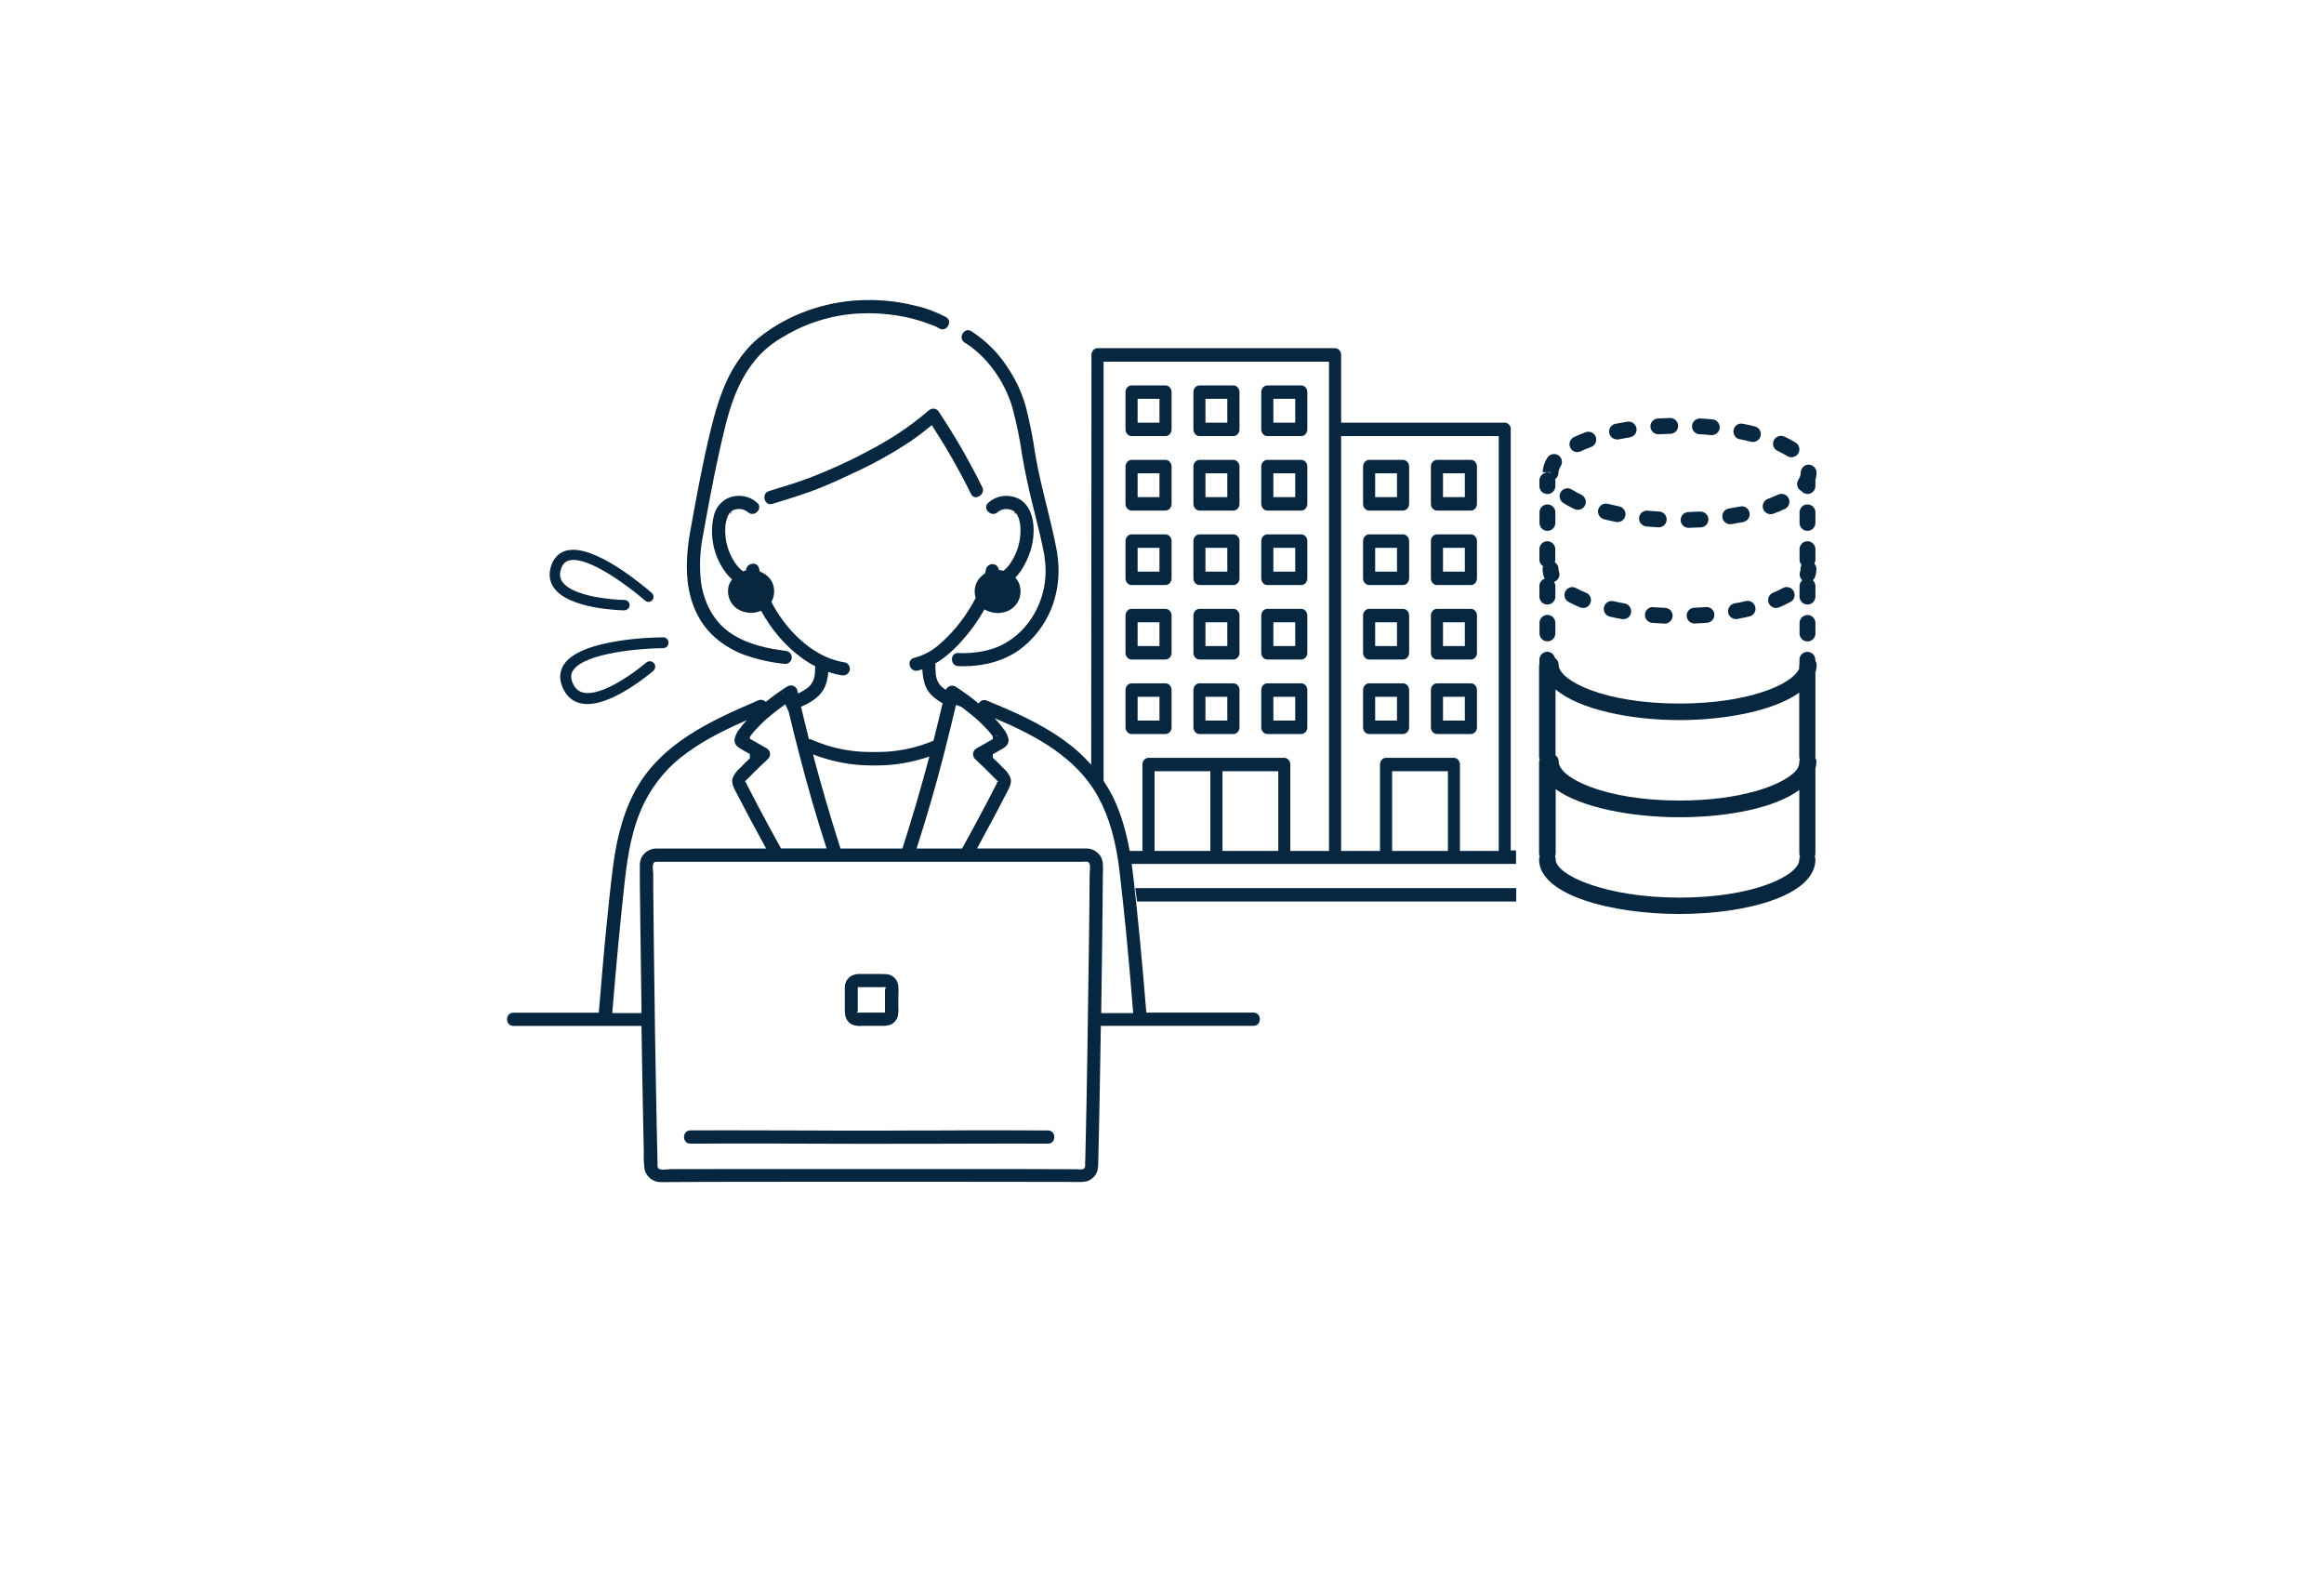 <?xml version="1.0" encoding="UTF-8"?>
<svg id="_レイヤー_2" data-name="レイヤー 2" xmlns="http://www.w3.org/2000/svg" xmlns:xlink="http://www.w3.org/1999/xlink" viewBox="0 0 284 194.12">
  <defs>
    <style>
      .cls-1 {
        filter: url(#drop-shadow-1);
      }

      .cls-2 {
        fill: #072740;
      }

      .cls-2, .cls-3 {
        stroke-width: 0px;
      }

      .cls-3 {
        fill: #fff;
      }
    </style>
    <filter id="drop-shadow-1" filterUnits="userSpaceOnUse">
      <feOffset dx="0" dy="0"/>
      <feGaussianBlur result="blur" stdDeviation="10"/>
      <feFlood flood-color="#000" flood-opacity=".1"/>
      <feComposite in2="blur" operator="in"/>
      <feComposite in="SourceGraphic"/>
    </filter>
  </defs>
  <g id="guide">
    <g class="cls-1">
      <g>
        <rect class="cls-3" width="284" height="180" rx="40" ry="40"/>
        <polygon class="cls-3" points="142 194.12 123.25 166 160.75 166 142 194.12"/>
      </g>
      <g>
        <g>
          <path class="cls-2" d="M221.97,69.49c0-.25-.1-.47-.25-.64.08-.14.13-.29.13-.46v-1.29c0-.53-.43-.97-.97-.97s-.97.43-.97.97v1.29c0,.25.1.47.25.64-.08.14-.13.29-.13.46,0,.13-.02.26-.06.39-.08.24-.06.51.06.74.05.11.13.19.21.27-.2.18-.33.43-.33.71v1.29c0,.53.43.97.97.97s.97-.43.97-.97v-1.29c0-.28-.13-.53-.32-.71.12-.11.23-.25.28-.41.11-.33.16-.66.16-1Z"/>
          <path class="cls-2" d="M193.83,72.43c-.44-.18-.85-.37-1.22-.58-.14-.08-.3-.12-.46-.12-.35,0-.68.19-.85.5-.12.23-.15.49-.08.74.07.25.24.45.46.57.43.23.91.46,1.41.67.12.05.24.07.37.07.39,0,.74-.23.89-.6.1-.24.1-.5,0-.74-.1-.24-.29-.42-.52-.52Z"/>
          <path class="cls-2" d="M208.46,74.17h0c-.47.04-.94.06-1.42.08-.53.02-.95.47-.92,1.01.02.52.45.92.96.92h.04c.5-.02,1-.05,1.49-.09.53-.04.93-.51.89-1.04-.04-.51-.45-.89-1.03-.89Z"/>
          <path class="cls-2" d="M198.54,73.73c-.48-.08-.94-.18-1.38-.28-.07-.02-.14-.02-.21-.02-.45,0-.84.32-.94.75-.06.25-.01.51.12.73s.35.37.6.43c.48.11.97.21,1.47.3.06,0,.11.01.17.01.47,0,.87-.33.95-.8.09-.52-.26-1.03-.78-1.12Z"/>
          <path class="cls-2" d="M218.35,71.72c-.16,0-.32.04-.46.12-.37.2-.78.4-1.22.58-.49.2-.73.77-.53,1.26.15.36.5.6.89.6.13,0,.25-.02.37-.07.51-.21.98-.44,1.41-.67.23-.12.39-.33.46-.58.07-.25.04-.51-.08-.73-.17-.31-.49-.5-.85-.5Z"/>
          <path class="cls-2" d="M213.57,73.42c-.07,0-.15,0-.22.02-.45.1-.91.2-1.38.28-.25.05-.48.19-.62.4-.15.21-.2.47-.16.72.08.46.48.8.95.8.06,0,.11,0,.17-.02.51-.09,1-.19,1.47-.3.25-.06.47-.21.6-.43.14-.22.18-.48.12-.73-.1-.44-.49-.75-.94-.75Z"/>
          <path class="cls-2" d="M201.98,74.17c-.5,0-.92.39-.96.89-.04.53.36,1,.89,1.04.49.04.98.07,1.49.09h.04c.52,0,.94-.41.96-.92.01-.26-.08-.5-.25-.69-.17-.19-.41-.3-.67-.31-.48-.02-.95-.05-1.49-.09Z"/>
          <path class="cls-2" d="M212.6,53.66c.47.09.93.2,1.37.31.08.02.16.03.24.03.44,0,.83-.3.94-.73.13-.52-.18-1.04-.7-1.17-.47-.12-.96-.23-1.47-.33-.06-.01-.13-.02-.19-.02-.46,0-.85.33-.94.78-.05.25,0,.51.14.73s.36.36.61.41Z"/>
          <path class="cls-2" d="M206.35,64.49h.03c.5-.01,1-.03,1.49-.06.26-.02.49-.13.66-.32.17-.19.26-.44.24-.7-.03-.51-.45-.91-1.02-.91h0c-.47.03-.94.05-1.42.06-.26,0-.5.11-.68.3-.18.19-.27.43-.27.69.01.52.45.94.96.94Z"/>
          <path class="cls-2" d="M217.64,53.25c-.37,0-.72.22-.88.56-.11.23-.12.5-.03.74.09.24.27.44.5.54.43.2.82.41,1.17.63.16.1.33.15.52.15.33,0,.64-.17.82-.45.29-.45.15-1.05-.29-1.33-.41-.26-.88-.52-1.39-.75-.13-.06-.27-.09-.41-.09Z"/>
          <path class="cls-2" d="M220.03,59.94s.07.03.11.05c.18.22.44.37.74.37.53,0,.97-.43.97-.97v-.71s0-.02,0-.04c.08-.28.13-.57.13-.86v-.11c-.02-.49-.46-.9-.98-.9-.51,0-.95.47-.95,1,0,.27-.09.54-.28.83-.29.44-.17,1.04.27,1.34Z"/>
          <path class="cls-2" d="M216.36,62.83c.11,0,.22-.02.33-.06.51-.18.99-.38,1.43-.59.23-.11.41-.3.5-.55.09-.24.07-.5-.04-.74-.16-.34-.5-.55-.87-.55-.14,0-.28.03-.41.09-.39.18-.81.36-1.26.52-.24.09-.44.27-.54.5-.11.23-.12.5-.03.74.14.38.5.63.91.63Z"/>
          <path class="cls-2" d="M196.01,63.44c.47.12.96.23,1.47.33.06.01.13.02.19.02.46,0,.86-.33.95-.78.11-.52-.23-1.03-.76-1.14-.47-.1-.93-.2-1.37-.31-.08-.02-.16-.03-.24-.03-.44,0-.83.3-.94.73-.13.52.18,1.04.7,1.17Z"/>
          <path class="cls-2" d="M202.65,53.06h.06c.47-.03.94-.05,1.42-.06.26,0,.5-.11.68-.3.18-.19.27-.43.26-.69-.01-.53-.44-.94-.99-.94h0c-.5.01-1,.03-1.49.06-.26.02-.49.13-.66.32-.17.19-.26.44-.24.7.03.51.45.91.96.91Z"/>
          <path class="cls-2" d="M191.02,61.44c.41.26.88.52,1.39.76.13.06.27.09.41.09.37,0,.72-.22.88-.56.11-.23.12-.5.03-.74-.09-.24-.26-.44-.5-.55-.43-.2-.82-.42-1.16-.63-.16-.1-.34-.15-.52-.15-.33,0-.63.17-.81.44-.29.45-.16,1.05.29,1.34Z"/>
          <path class="cls-2" d="M192.76,55.23c.14,0,.28-.03.41-.09.38-.18.81-.36,1.26-.52.5-.18.76-.74.58-1.24-.14-.38-.5-.63-.91-.63-.11,0-.22.02-.33.06-.51.19-.99.39-1.42.59-.23.11-.41.31-.5.55s-.07.51.04.74c.16.34.5.55.87.55Z"/>
          <path class="cls-2" d="M207.68,53.05c.48.03.95.06,1.42.11h.09c.5,0,.91-.37.96-.87.05-.53-.34-1-.87-1.05-.49-.05-.98-.08-1.54-.11-.51,0-.94.4-.97.91-.03.53.38.99.91,1.02Z"/>
          <path class="cls-2" d="M211.42,64.05s.1,0,.15-.01c.5-.08,1-.17,1.47-.26.52-.11.86-.62.76-1.14-.09-.45-.49-.78-.94-.78-.06,0-.13,0-.19.02-.45.09-.91.17-1.39.25-.26.04-.48.18-.63.38-.15.21-.21.46-.17.72.07.47.48.82.95.82Z"/>
          <path class="cls-2" d="M197.6,53.7c.06,0,.13,0,.19-.02.45-.09.91-.17,1.39-.25.53-.08.89-.58.8-1.1-.07-.47-.48-.82-.95-.82-.05,0-.1,0-.15.01-.5.08-1,.17-1.47.26-.25.05-.47.2-.61.41-.14.21-.19.47-.14.73.09.45.49.77.95.77Z"/>
          <path class="cls-2" d="M201.17,64.32c.49.05.98.08,1.48.11h.06c.51,0,.93-.4.96-.91.02-.26-.07-.51-.24-.7s-.41-.31-.66-.32c-.48-.03-.95-.06-1.51-.11-.5,0-.91.38-.96.87-.02.26.05.51.22.71s.4.32.65.35Z"/>
          <path class="cls-2" d="M221.88,82.07c.08-.28.12-.56.12-.86,0-.19-.07-.35-.16-.5v-.1c0-.53-.43-.97-.97-.97s-.97.43-.97.97v.53c-.01.06-.04.11-.04.17v.39c-.82,1.92-6.23,4.26-14.63,4.26-9.14,0-14.76-2.77-14.76-4.76,0-.35-.19-.64-.46-.82-.1-.43-.47-.75-.92-.75-.53,0-.97.43-.97.97v.53c-.01.06-.04.11-.04.18v11.13c0,.12.03.24.07.35-.04.11-.07.22-.07.35v11.13c0,.13.03.26.08.37-.05.12-.08.24-.08.37,0,4.33,8.83,6.66,17.14,6.66s16.63-2.29,16.63-6.66c0-.13-.03-.26-.08-.37.05-.11.08-.24.08-.37v-10.37c.08-.28.12-.56.12-.86,0-.18-.06-.34-.14-.49,0-.04.02-.07.02-.11v-10.37ZM190.1,84.23c2.87,2.45,9.14,3.75,15.14,3.75,5.67,0,11.58-1.16,14.63-3.35v7.82c0,.12.03.24.07.35-.04.11-.07.22-.07.35v.05c0,.35-.18.72-.52,1.09-1.71,1.73-6.77,3.52-14.11,3.52-9.14,0-14.76-2.77-14.76-4.76,0-.32-.16-.59-.39-.77v-8.04ZM219.88,105.01c0,1.95-5.57,4.66-14.63,4.66s-15.14-2.76-15.14-4.66c0-.13-.03-.26-.08-.37.05-.11.08-.24.08-.37v-7.85c3.07,2.24,9.23,3.43,15.14,3.43s11.67-1.14,14.63-3.33v7.75c0,.13.03.26.08.37-.05.12-.08.24-.08.37Z"/>
          <path class="cls-2" d="M189.1,60.36c.53,0,.97-.43.97-.97v-.71s-.02-.09-.03-.13c.24-.18.41-.45.41-.78,0-.26.09-.53.27-.81.29-.45.16-1.05-.29-1.34-.16-.1-.34-.15-.52-.15-.33,0-.63.16-.81.44-.36.56-.56,1.16-.58,1.78h.96s0,.1,0,.1c-.12-.05-.25-.08-.38-.08-.2,0-.38.08-.53.18h-.05s0,.02,0,.03c-.23.18-.4.44-.4.76v.71c0,.53.43.97.97.97Z"/>
          <path class="cls-2" d="M189.1,64.86c.53,0,.97-.43.97-.97v-1.29c0-.53-.43-.97-.97-.97s-.97.43-.97.97v1.29c0,.53.43.97.97.97Z"/>
          <path class="cls-2" d="M189.1,78.36c.53,0,.97-.43.97-.97v-1.29c0-.53-.43-.97-.97-.97s-.97.43-.97.97v1.29c0,.53.43.97.97.97Z"/>
          <path class="cls-2" d="M189.1,73.86c.53,0,.97-.43.97-.97v-1.29c0-.19-.07-.36-.16-.5.5-.17.78-.71.61-1.22-.04-.13-.07-.26-.07-.39,0-.34-.18-.62-.45-.79.03-.1.06-.2.06-.31v-1.29c0-.53-.43-.97-.97-.97s-.97.43-.97.97v1.29c0,.34.18.62.45.79-.03.1-.06.2-.06.31,0,.33.05.67.16,1,.03.08.07.15.11.21-.38.13-.66.48-.66.9v1.29c0,.53.43.97.97.97Z"/>
          <path class="cls-2" d="M220.88,75.14c-.53,0-.97.43-.97.97v1.29c0,.53.43.97.97.97s.97-.43.97-.97v-1.29c0-.53-.43-.97-.97-.97Z"/>
          <path class="cls-2" d="M220.88,64.86c.53,0,.97-.43.97-.97v-1.29c0-.53-.43-.97-.97-.97s-.97.43-.97.97v1.29c0,.53.43.97.97.97Z"/>
          <path class="cls-2" d="M91.03,80.03c1.59.56,3.25.93,4.93,1.09.44,0,.8-.37.8-.8-.01-.44-.37-.8-.82-.81-1.89-.23-4.67-.72-6.88-2.31-1.83-1.32-3.07-3.57-3.41-6.19-.19-1.79-.12-3.6.22-5.38,0,0,0,0,0,0,.62-3.46,1.3-7.18,2.13-10.87.65-2.89,1.32-5.88,2.77-8.51.59-1.08,1.31-2.08,2.15-2.97.84-.85,1.8-1.58,2.84-2.16,2.77-1.66,5.93-2.64,9.15-2.82.41-.02.82-.03,1.22-.03,1.56,0,3.12.17,4.64.49.81.18,1.63.41,2.41.69.37.13.74.27,1.15.43h0c.08.03.13.05.15.08l.3.17c.13.08.27.11.4.11.4,0,.69-.33.78-.65.09-.35-.04-.67-.36-.85-1.2-.63-2.47-1.11-3.79-1.4-1.69-.42-3.44-.65-5.19-.68-.18,0-.35,0-.53,0-3.42,0-6.85.82-9.9,2.37-1.28.65-2.5,1.44-3.61,2.36-.97.84-1.82,1.82-2.52,2.9-1.65,2.47-2.52,5.42-3.21,8.24-1,4.09-1.74,8.15-2.55,12.66,0,0,0,0,0,0-.72,4.32-.38,7.56,1.08,10.21,1.14,2.07,3.09,3.67,5.62,4.63Z"/>
          <path class="cls-2" d="M117.91,41.87c2.67,1.67,4.85,4.65,5.83,8,.5,1.89.9,3.83,1.17,5.76.31,1.83.72,3.79,1.27,5.99l.25,1c.43,1.74.88,3.53,1.21,5.31,0,.05,0,.1,0,.16.81,4.91-2.04,9.84-6.48,11.22-1.1.32-2.24.49-3.38.49-.23,0-.45,0-.72-.02-.49,0-.72.38-.73.75,0,.4.23.84.78.86.21,0,.42.01.62.01,2.64,0,4.99-.69,6.81-1.98,2.23-1.64,3.82-4.02,4.46-6.72.4-1.64.46-3.31.2-4.96,0-.07,0-.15-.01-.22-.35-1.92-.83-3.86-1.29-5.72-.5-2.04-1.02-4.14-1.38-6.25-.28-1.98-.68-3.97-1.17-5.9-.47-1.65-1.19-3.21-2.14-4.64-1.16-1.83-2.68-3.36-4.5-4.54-.14-.08-.27-.13-.41-.13-.33,0-.64.26-.75.63-.1.36.03.7.35.9Z"/>
          <path class="cls-2" d="M119.26,60.74c.29,0,.59-.18.75-.44.15-.24.16-.53.02-.79-1.56-3.16-3.34-6.25-5.29-9.18-.01-.02-.03-.02-.04-.04-.03-.04-.05-.09-.08-.13-.15-.15-.36-.23-.57-.23s-.42.08-.58.24c-1.72,1.47-3.58,2.79-5.54,3.92-2.81,1.62-5.77,3.03-8.79,4.21-1.6.61-3.26,1.12-4.87,1.61l-.3.09c-.49.15-.6.58-.55.9.05.34.3.7.72.7.08,0,.17-.01.25-.04l.3-.09c1.44-.44,2.94-.9,4.38-1.42,1.52-.56,3.1-1.24,5.12-2.21,2.5-1.13,4.92-2.48,7.21-4.01.87-.61,1.72-1.27,2.47-1.89,1.75,2.7,3.37,5.52,4.79,8.41.13.26.35.41.61.41Z"/>
          <path class="cls-2" d="M128.04,138.12c-1.78-.01-3.57-.02-5.35-.02-2.68,0-5.36,0-8.04.02h-2.45c-1.6.01-3.19.02-4.79.02-3.11,0-6.21,0-9.32-.02l-9.28-.02c-1.48,0-2.96,0-4.44.01-.54,0-.78.43-.78.82,0,.38.24.8.78.8,1.84-.01,3.67-.02,5.51-.02,2.7,0,5.4,0,8.11.02,0,0,5.8.02,7.41.02,3.11,0,6.22,0,9.33-.01l8.95-.02c1.46,0,2.92,0,4.39.01.53,0,.77-.41.77-.8,0-.39-.24-.81-.78-.82Z"/>
          <path class="cls-2" d="M105.22,125.34h2.63c.06,0,.11,0,.17,0,.32,0,.65-.07.94-.21.38-.22.66-.58.77-1,.06-.37.08-.75.05-1.13v-1.09c0-.14,0-.29.01-.44.02-.58.05-1.24-.25-1.71-.25-.4-.66-.66-1.12-.73-.23-.02-.45-.03-.68-.03-.09,0-.18,0-.27,0h-2.29c-.06,0-.13,0-.19,0-.36,0-.71.09-1.02.27-.42.28-.68.73-.73,1.23,0,.04,0,.07,0,.14v2.36c-.01.68-.03,1.38.48,1.89.44.43,1.02.47,1.53.47ZM104.82,123.55s0-.07,0-.1v-2.74s.07-.08.07-.08h-.07s.02-.08.02-.08l.11.06h2.94c.05,0,.11-.01.16-.01h.1s.09.02.09.02l-.02.19h-.07s0,2.71,0,2.71c0,.03,0,.07,0,.1l-.03.1h-.06l.06.05-.08-.05h-3.12s-.1.01-.1.01v-.06s0,.06,0,.06h-.09s-.02-.03-.02-.03l.12-.15Z"/>
          <path class="cls-2" d="M108.44,69.51l.07.18-.07-.18h0Z"/>
          <polygon class="cls-2" points="98.62 73.12 98.62 73.18 98.62 73.2 98.64 73.13 98.62 73.12"/>
          <path class="cls-2" d="M167.31,89.68h4.15c.41,0,.74-.37.74-.82v-4.55c0-.45-.33-.82-.74-.82h-4.15c-.41,0-.74.37-.74.82v4.55c0,.45.33.82.74.82ZM168.05,85.13h2.67v2.91h-2.67v-2.91Z"/>
          <path class="cls-2" d="M175.6,89.68h4.15c.41,0,.74-.37.74-.82v-4.55c0-.45-.33-.82-.74-.82h-4.15c-.41,0-.74.37-.74.82v4.55c0,.45.33.82.74.82ZM176.34,85.13h2.67v2.91h-2.67v-2.91Z"/>
          <path class="cls-2" d="M167.31,80.58h4.15c.41,0,.74-.37.74-.82v-4.55c0-.45-.33-.82-.74-.82h-4.15c-.41,0-.74.37-.74.82v4.55c0,.45.33.82.74.82ZM168.05,76.03h2.67v2.91h-2.67v-2.91Z"/>
          <path class="cls-2" d="M175.6,80.58h4.15c.41,0,.74-.37.74-.82v-4.55c0-.45-.33-.82-.74-.82h-4.15c-.41,0-.74.37-.74.82v4.55c0,.45.33.82.74.82ZM176.34,76.03h2.67v2.91h-2.67v-2.91Z"/>
          <path class="cls-2" d="M167.31,71.48h4.15c.41,0,.74-.37.74-.82v-4.55c0-.45-.33-.82-.74-.82h-4.15c-.41,0-.74.37-.74.82v4.55c0,.45.33.82.74.82ZM168.05,66.93h2.67v2.91h-2.67v-2.91Z"/>
          <path class="cls-2" d="M175.6,71.48h4.15c.41,0,.74-.37.74-.82v-4.55c0-.45-.33-.82-.74-.82h-4.15c-.41,0-.74.37-.74.82v4.55c0,.45.33.82.74.82ZM176.34,66.93h2.67v2.91h-2.67v-2.91Z"/>
          <path class="cls-2" d="M167.31,62.38h4.15c.41,0,.74-.37.74-.82v-4.55c0-.45-.33-.82-.74-.82h-4.15c-.41,0-.74.37-.74.82v4.55c0,.45.33.82.74.82ZM168.05,57.83h2.67v2.91h-2.67v-2.91Z"/>
          <path class="cls-2" d="M175.6,62.38h4.15c.41,0,.74-.37.74-.82v-4.55c0-.45-.33-.82-.74-.82h-4.15c-.41,0-.74.37-.74.82v4.55c0,.45.33.82.74.82ZM176.34,57.83h2.67v2.91h-2.67v-2.91Z"/>
          <path class="cls-2" d="M138.28,62.38h4.15c.41,0,.74-.37.74-.82v-4.55c0-.45-.33-.82-.74-.82h-4.15c-.41,0-.74.37-.74.82v4.55c0,.45.33.82.74.82ZM139.02,57.83h2.67v2.91h-2.67v-2.91Z"/>
          <path class="cls-2" d="M154.87,62.38h4.15c.41,0,.74-.37.74-.82v-4.55c0-.45-.33-.82-.74-.82h-4.15c-.41,0-.74.37-.74.82v4.55c0,.45.33.82.74.82ZM155.61,57.83h2.67v2.91h-2.67v-2.91Z"/>
          <path class="cls-2" d="M138.28,53.28h4.15c.41,0,.74-.37.74-.82v-4.55c0-.45-.33-.82-.74-.82h-4.15c-.41,0-.74.37-.74.82v4.55c0,.45.33.82.74.82ZM139.02,48.73h2.67v2.91h-2.67v-2.91Z"/>
          <path class="cls-2" d="M154.87,53.28h4.15c.41,0,.74-.37.74-.82v-4.55c0-.45-.33-.82-.74-.82h-4.15c-.41,0-.74.37-.74.82v4.55c0,.45.33.82.74.82ZM155.61,48.73h2.67v2.91h-2.67v-2.91Z"/>
          <path class="cls-2" d="M138.28,71.48h4.15c.41,0,.74-.37.74-.82v-4.55c0-.45-.33-.82-.74-.82h-4.15c-.41,0-.74.37-.74.82v4.55c0,.45.33.82.74.82ZM139.02,66.93h2.67v2.91h-2.67v-2.91Z"/>
          <path class="cls-2" d="M154.87,71.48h4.15c.41,0,.74-.37.74-.82v-4.55c0-.45-.33-.82-.74-.82h-4.15c-.41,0-.74.37-.74.82v4.55c0,.45.33.82.74.82ZM155.61,66.93h2.67v2.91h-2.67v-2.91Z"/>
          <path class="cls-2" d="M138.28,80.58h4.15c.41,0,.74-.37.74-.82v-4.55c0-.45-.33-.82-.74-.82h-4.15c-.41,0-.74.37-.74.82v4.55c0,.45.33.82.74.82ZM139.02,76.03h2.67v2.91h-2.67v-2.91Z"/>
          <path class="cls-2" d="M154.87,80.58h4.15c.41,0,.74-.37.74-.82v-4.55c0-.45-.33-.82-.74-.82h-4.15c-.41,0-.74.37-.74.82v4.55c0,.45.33.82.74.82ZM155.61,76.03h2.67v2.91h-2.67v-2.91Z"/>
          <path class="cls-2" d="M154.87,89.68h4.15c.41,0,.74-.37.74-.82v-4.55c0-.45-.33-.82-.74-.82h-4.15c-.41,0-.74.37-.74.82v4.55c0,.45.33.82.74.82ZM155.61,85.13h2.67v2.91h-2.67v-2.91Z"/>
          <path class="cls-2" d="M146.58,62.38h4.15c.41,0,.74-.37.74-.82v-4.55c0-.45-.33-.82-.74-.82h-4.15c-.41,0-.74.37-.74.82v4.55c0,.45.33.82.74.82ZM147.31,57.83h2.67v2.91h-2.67v-2.91Z"/>
          <path class="cls-2" d="M146.58,53.28h4.15c.41,0,.74-.37.74-.82v-4.55c0-.45-.33-.82-.74-.82h-4.15c-.41,0-.74.37-.74.82v4.55c0,.45.33.82.74.82ZM147.31,48.73h2.67v2.91h-2.67v-2.91Z"/>
          <path class="cls-2" d="M146.58,71.48h4.15c.41,0,.74-.37.74-.82v-4.55c0-.45-.33-.82-.74-.82h-4.15c-.41,0-.74.37-.74.82v4.55c0,.45.33.82.74.82ZM147.31,66.93h2.67v2.91h-2.67v-2.91Z"/>
          <path class="cls-2" d="M146.58,80.58h4.15c.41,0,.74-.37.74-.82v-4.55c0-.45-.33-.82-.74-.82h-4.15c-.41,0-.74.37-.74.82v4.55c0,.45.33.82.74.82ZM147.31,76.03h2.67v2.91h-2.67v-2.91Z"/>
          <path class="cls-2" d="M146.58,89.68h4.15c.41,0,.74-.37.74-.82v-4.55c0-.45-.33-.82-.74-.82h-4.15c-.41,0-.74.37-.74.82v4.55c0,.45.33.82.74.82ZM147.31,85.13h2.67v2.91h-2.67v-2.91Z"/>
          <path class="cls-2" d="M138.28,89.68h4.15c.41,0,.74-.37.74-.82v-4.55c0-.45-.33-.82-.74-.82h-4.15c-.41,0-.74.37-.74.82v4.55c0,.45.33.82.74.82ZM139.02,85.13h2.67v2.91h-2.67v-2.91Z"/>
          <path class="cls-2" d="M184.63,52.46c0-.45-.33-.82-.74-.82h-20v-8.28c0-.45-.33-.82-.74-.82h-29.03c-.41,0-.74.37-.74.82l-.03,50.08c-.93-1.05-1.97-2.01-3.11-2.83-2.96-2.2-6.44-3.7-9.74-5.05-.07-.02-.14-.03-.21-.03-.3,0-.56.17-.7.42-.9-.75-1.85-1.44-2.84-2.07-.12-.07-.26-.11-.4-.11-.29,0-.56.16-.71.41-.02.03-.03.07-.04.1-.1-.06-.2-.12-.3-.19l-.07-.05c-.05-.04-.1-.09-.15-.13-.07-.07-.14-.14-.21-.22l-.02-.02h0s-.02-.02-.02-.02h0s-.11-.17-.11-.17c-.04-.07-.08-.15-.12-.22l-.06-.12-.08-.23c-.04-.13-.07-.27-.09-.41l-.04-.27h.02s-.02-.28-.03-.43c-.01-.25-.01-.49-.02-.74,1.15-.67,2.29-1.65,3.43-2.98.99-1.11,1.85-2.33,2.57-3.63.49.29,1.05.45,1.62.45.51,0,1.01-.12,1.46-.36.99-.56,1.51-1.68,1.28-2.8-.08-.46-.29-.84-.58-1.16.87-.91,1.51-2.2,1.89-3.44.53-1.72.65-4.75-1.2-6.04-.53-.34-1.15-.52-1.78-.52-.83,0-1.62.3-2.23.86-.33.29-.27.61-.21.77.13.33.47.58.83.58.16,0,.32-.05.46-.15l.08-.07c.3-.25.67-.38,1.06-.38.15,0,.29.02.43.06.21.05.4.13.57.26l-.06.17.08-.14s.02.03.04.05l-.14.19.18-.12h0s.01-.01.01-.01c.02.03.04.06.03.06l-.1.11.16-.11c.59.85.56,2.06.48,2.91-.11.94-.4,1.84-.87,2.67-.35.65-.74,1.13-1.16,1.45-.19-.05-.37-.08-.56-.1-.04-.31-.26-.59-.58-.69-.07-.02-.14-.03-.21-.03-.36,0-.67.24-.78.58h0c-.03.19-.08.38-.13.56-.51.32-.92.8-1.14,1.39-.17.54-.17,1.09,0,1.6-.2.39-.41.78-.65,1.15-1.05,1.76-2.37,3.33-3.93,4.65-.84.72-1.85,1.24-2.93,1.52-.47.11-.6.49-.57.81.04.38.33.77.8.77.07,0,.14,0,.21-.02.18-.04.37-.1.55-.16.04.75.14,1.51.45,2.19.35.77,1.02,1.4,2.03,1.96-.36,1.52-.73,3.05-1.12,4.58-2.18.91-4.47,1.38-6.84,1.38-.15,0-.29,0-.44,0-.14,0-.28,0-.42,0-2.47,0-4.88-.5-7.15-1.49-.11-.06-.24-.09-.37-.09-.34-1.32-.65-2.64-.96-3.95,1.01-.45,2.06-1.02,2.68-2,.43-.69.59-1.49.65-2.25.52.17,1.05.32,1.61.4.06.02.13.02.2.02.37,0,.69-.24.8-.59.11-.43-.14-.87-.55-.99-2.45-.37-4.76-1.78-6.87-4.2-.84-.98-1.56-2.06-2.15-3.2.3-.53.42-1.16.29-1.8-.16-.95-.88-1.6-1.7-1.91-.03-.13-.07-.26-.1-.39-.08-.36-.35-.57-.71-.57-.28,0-.55.13-.71.34-.08.1-.16.26-.16.48-.13.03-.26.06-.38.11-.44-.31-.85-.79-1.23-1.46-.48-.84-.79-1.76-.9-2.73-.07-.81-.11-1.99.47-2.9l.07-.08s.02-.02.04-.04v.06s.12.12.12.12h.03s-.14-.2-.14-.2c.02-.02.05-.05.06-.06v.1s.13.04.13.04l-.11-.16c.17-.12.36-.21.56-.25.14-.04.29-.06.43-.06.39,0,.76.14,1.06.39.16.14.34.22.54.22.35,0,.7-.24.82-.58.06-.16.12-.48-.21-.77l-.06-.06c-.61-.52-1.37-.8-2.17-.8-.51,0-1,.11-1.45.33-.86.46-1.46,1.27-1.65,2.22-.49,2.22-.04,4.58,1.23,6.47.23.35.58.79,1.02,1.19-.14.2-.27.41-.36.65-.36,1.1.04,2.28.99,2.94.51.33,1.1.5,1.71.5.42,0,.83-.1,1.21-.26.64,1.16,1.39,2.26,2.26,3.26,1.04,1.19,2.52,2.57,4.36,3.53-.01.27-.02.54-.04.8l-.02.27c-.02.14-.05.28-.09.42l-.08.21-.06.12c-.04.07-.08.15-.12.22l-.08.13-.06.09c-.07.08-.15.17-.23.24l-.12.11h0s-.06.04-.06.04c-.11.08-.23.16-.34.23-.22.14-.44.26-.67.38-.04.02-.09.04-.13.06-.03-.13-.07-.27-.09-.4-.02-.06-.04-.12-.08-.18-.15-.25-.42-.41-.71-.41-.14,0-.28.04-.4.11-.93.58-1.81,1.22-2.66,1.91-.15-.16-.37-.26-.6-.26-.11,0-.23.02-.33.07h0s-.08.04-.08.04c-5.98,2.54-11.6,5.25-14.68,10.52-1.53,2.62-2.48,5.76-3,9.88-.32,2.52-.57,5.05-.81,7.43-.34,3.42-.62,6.82-.91,10.29h-10.43c-.53,0-.78.42-.78.81s.24.81.78.81h15.65c0,.08,0,.15,0,.23.06,4.16.14,8.33.22,12.49l.06,2.53c-.03.76,0,1.52.09,2.26.2.91,1.02,1.57,1.95,1.57h.8c1.64-.02,3.28-.02,4.93-.03,0,0,6.84-.01,9.88-.01h10.74s10.69,0,10.69,0c2.93,0,9.61.01,9.61.01,1.46,0,2.93,0,4.4.02.08,0,.16,0,.25,0,.28,0,.57-.04.83-.1.63-.21,1.11-.72,1.28-1.35.07-.4.1-.81.09-1.23.04-1.63.08-3.27.11-4.9.08-3.83.14-7.67.2-11.5h18.65c.53,0,.78-.42.78-.81s-.24-.81-.78-.81h-13.09c-.52-6.38-1.02-11.61-1.57-16.43-.06-.56-.14-1.15-.22-1.74h46.97v-1.64h-.65v-51.5ZM121.82,89.99l-.11-.15h.09l.02.06s0,.06,0,.08ZM117.35,84.72l-.13.02.14-.06v.04ZM115.3,92.32c.09-.33.17-.66.26-1,0,0,0-.02,0-.03.41-1.58.82-3.26,1.25-5.1.02-.02.04-.05.06-.07l.64.27c.62.46,1.15.88,1.64,1.3.55.47,1.08.99,1.56,1.52.2.21.38.44.55.67.03.04.04.07.06.1v.33s-2.01,1.14-2.01,1.14c-.39.23-.51.73-.28,1.12.03.05.07.1.11.15.66.62,1.31,1.23,1.94,1.88l.44.45s.08.08.13.12c.09.08.19.17.21.23.05.02.08.07.11.14h-.22s.11.08.11.08c0,.02-.02.04-.03.07h0s0,0,0,0c0,0,0,0,0,0,0,.01-.01.03-.02.04l-.31.6c-.78,1.52-1.58,3.03-2.39,4.53-.51.94-1.02,1.87-1.54,2.81h-5.56c1.23-3.81,2.34-7.62,3.29-11.34ZM106.48,93.52h.32s.35,0,.35,0c2.21,0,4.36-.38,6.42-1.09-.99,3.74-2.09,7.5-3.29,11.24h-7.57c-1.23-3.83-2.35-7.68-3.36-11.5,2.28.88,4.67,1.35,7.12,1.35ZM95.74,84.71l-.06.06-.02-.1.08.03ZM93.86,87.69c.61-.53,1.28-1.05,2.11-1.64l.42.94h0c.45,1.91.89,3.67,1.33,5.33.95,3.72,2.06,7.53,3.29,11.34h-3.38s-2.19,0-2.19,0c-.51-.93-1.03-1.87-1.54-2.81-.81-1.5-1.61-3.01-2.39-4.53l-.31-.6s-.03-.07-.06-.15l-.1-.04c.02-.06.05-.11.06-.11,0,0,0,0,0,0,.07-.09.17-.19.26-.27.05-.04.09-.08.13-.12l.44-.45c.63-.64,1.29-1.26,1.94-1.87.04-.05.08-.1.12-.15.23-.39.11-.89-.28-1.12l-2.05-1.17-.03-.21c.04-.06.08-.12.12-.19.17-.24.35-.46.55-.67.49-.53,1.01-1.05,1.56-1.52ZM78.48,104.59c-.23.42-.33.89-.29,1.37v1.84c.02,1.65.04,3.3.06,4.95.04,3.68.09,7.35.15,11.03h-3.58c.52-6.32,1.01-11.48,1.54-16.22.35-3.12.88-6.42,2.36-9.45,1.22-2.46,3.05-4.61,5.3-6.19,2.26-1.63,4.81-2.87,7.25-3.94-.31.34-.62.7-.89,1.08-.32.37-.54.83-.62,1.3-.04.7.5,1,1.08,1.32l.8.45h0v.51c-.41.39-.82.79-1.22,1.21-.4.33-.71.77-.9,1.25-.15.56.1,1.05.35,1.53,1.09,2.12,2.3,4.4,3.75,7.04h-13.47c-.67.02-1.29.37-1.65.92ZM133.18,106.48c0,.1-.02.18-.02.25-.02,3.38-.06,6.76-.11,10.14-.06,4.34-.12,8.68-.19,13.02-.06,3.72-.13,7.44-.22,11.16l-.03,1.01v.14c.01.22.02.52-.23.64-.12.02-.25.04-.37.04-.09,0-.19,0-.27-.02-.67,0-1.34,0-2.01-.01-2.33,0-4.67-.01-7-.02-3.23,0-6.46,0-9.69,0,0,0-17.41,0-20.77,0-2.58,0-5.17,0-7.75.01h-2.53c-.06,0-.17.02-.29.03-.18.01-.41.03-.61.03-.36,0-.56-.05-.65-.17-.11-.15-.1-.42-.09-.66,0-.07,0-.14,0-.19l-.08-3.42c-.04-1.9-.08-3.8-.11-5.71-.08-4.34-.15-8.68-.2-13.02-.05-3.72-.1-7.45-.13-11.17v-1.91c-.02-.05-.02-.13-.03-.22-.03-.35-.07-.83.12-1.04.06-.06.13-.1.21-.1,0,0,2.23,0,3.33,0h29.78s19.02,0,19.02,0c.11-.01.21-.02.32-.02.09,0,.19,0,.29.01.41.09.35.75.31,1.19ZM138.49,123.78h-3.92c.06-4.08.12-8.17.16-12.25.02-1.53.03-3.07.04-4.6,0-.14,0-.28.01-.43.02-.61.04-1.24-.22-1.76-.36-.66-1.06-1.08-1.81-1.08-.05,0-.1,0-.15,0-1.38,0-2.76,0-4.15,0h-9.05c1.45-2.65,2.66-4.93,3.75-7.05.24-.47.49-.97.35-1.52-.19-.49-.5-.92-.91-1.26-.41-.43-.83-.84-1.26-1.24v-.44l.84-.48c.58-.32,1.12-.62,1.08-1.31-.09-.49-.3-.94-.63-1.32-.3-.42-.64-.83-1-1.21-.03-.04-.07-.07-.11-.1,5.08,2.15,10.05,4.79,12.72,9.69,1.35,2.47,2.18,5.45,2.62,9.36.26,2.32.52,4.64.75,6.97.33,3.37.62,6.8.88,10.03ZM147.91,103.97h-6.82v-9.74h6.82v9.74ZM156.21,103.97h-6.82v-9.74h6.82v9.74ZM162.43,103.97h-4.75v-10.56c0-.45-.33-.82-.74-.82h-16.59c-.41,0-.74.37-.74.82v10.56h-1.56c-.39-2.18-1-4.45-2.05-6.62-.34-.67-.72-1.32-1.14-1.95v-51.21h27.55v59.79ZM176.94,103.97h-6.82v-9.74h6.82v9.74ZM183.16,103.97h-4.75v-10.56c0-.45-.33-.82-.74-.82h-8.29c-.41,0-.74.37-.74.82v10.56h-4.75v-50.69h19.26v50.69Z"/>
          <path class="cls-2" d="M138.96,110.15h46.33v-1.64h-46.56c.08.53.16,1.07.22,1.64Z"/>
        </g>
        <g>
          <path class="cls-2" d="M81.01,77.87c-1.01,0-9.96.16-12.08,3.29-.53.79-.62,1.71-.24,2.68.34.87.86,1.48,1.56,1.84.21.1.43.19.66.24.27.07.57.1.88.1,3.33,0,7.85-3.89,8.05-4.06.28-.24.31-.66.07-.94-.13-.15-.31-.23-.5-.23-.16,0-.31.06-.44.16-1.2,1.04-4.81,3.73-7.15,3.73-.21,0-.41-.02-.58-.07-.6-.15-1.03-.57-1.3-1.27-.21-.55-.18-1.03.11-1.45,1.47-2.16,8.43-2.69,10.99-2.7.37,0,.66-.3.66-.67,0-.36-.3-.66-.67-.66Z"/>
          <path class="cls-2" d="M76.31,74.56c.34,0,.62-.28.63-.62,0-.35-.27-.63-.62-.64-1.71-.02-6.41-.47-7.61-2.23-.32-.47-.36-1.02-.11-1.67.19-.51.51-.82.96-.93.15-.04.32-.06.51-.06,2.55,0,7.19,3.59,8.76,4.97.11.1.26.16.41.16.18,0,.35-.08.47-.21.11-.13.17-.29.15-.45-.01-.17-.09-.32-.21-.43-.61-.54-6.1-5.28-9.61-5.28-.28,0-.55.03-.8.09-.86.22-1.49.81-1.83,1.71-.3.81-.32,1.56-.05,2.24.08.2.18.39.31.58,1.82,2.66,8.36,2.78,8.63,2.78h0Z"/>
        </g>
      </g>
    </g>
  </g>
</svg>